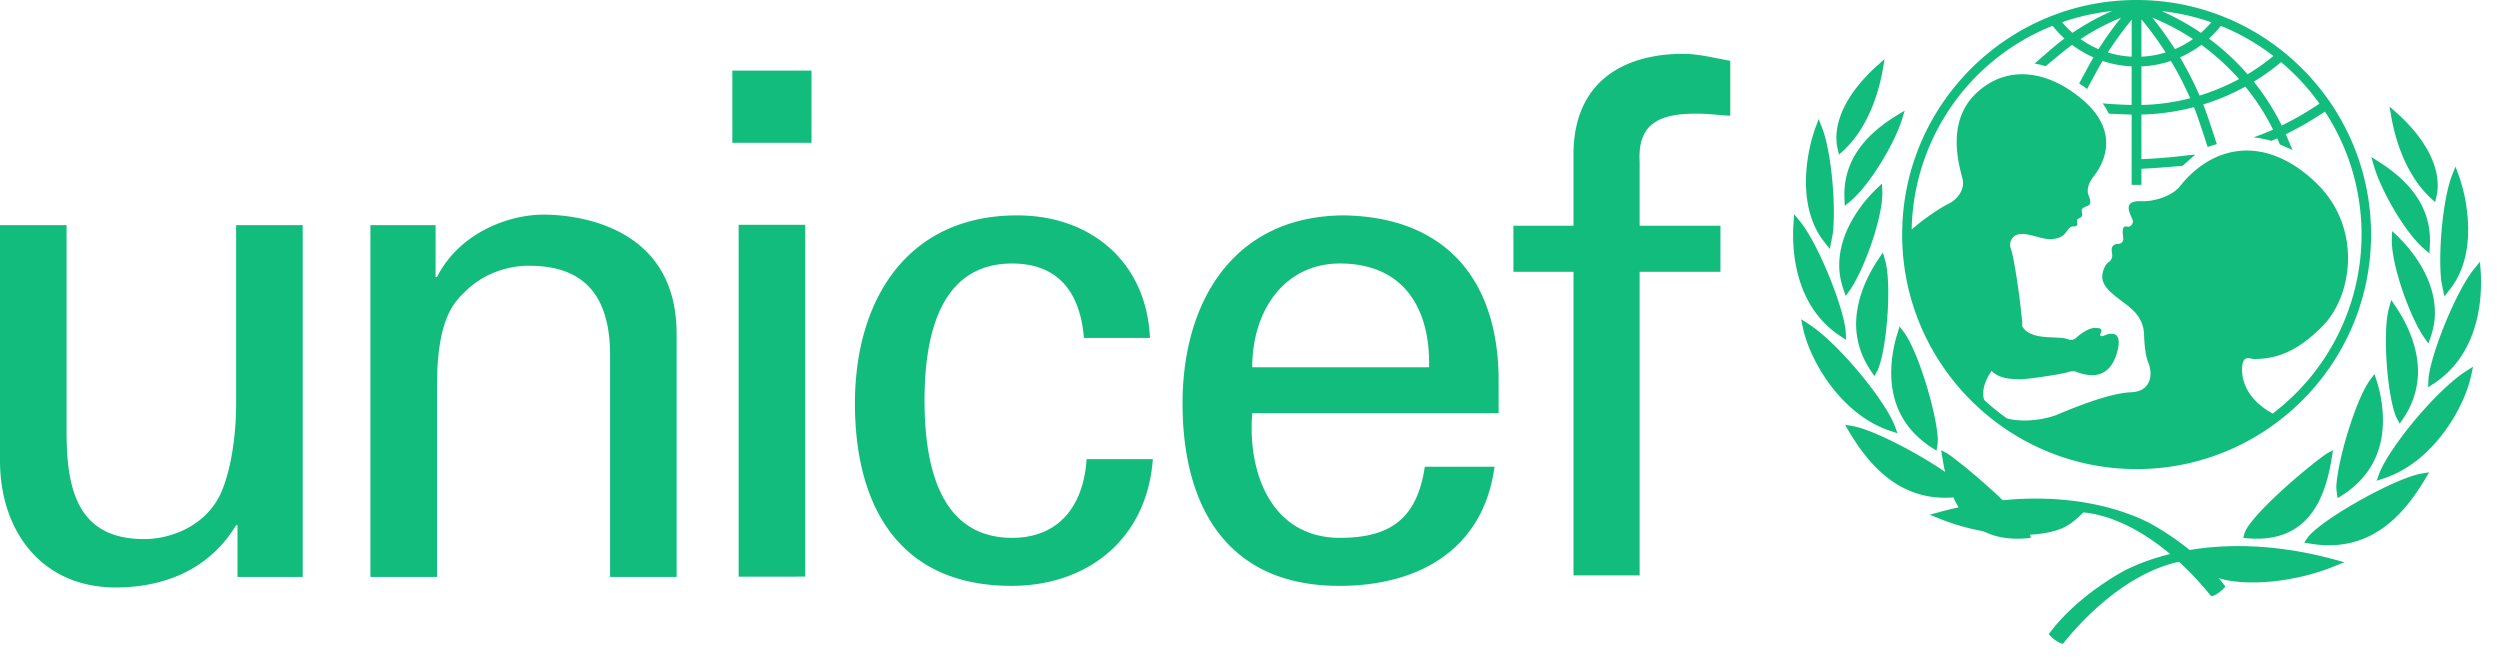 <svg width="110" height="29" viewBox="0 0 110 29" xmlns="http://www.w3.org/2000/svg">
    <g fill="#12BC7D" fill-rule="nonzero">
        <path d="M94.01 0c-5.688 0-10.315 4.63-10.315 10.32 0 5.691 4.627 10.32 10.314 10.32 5.69 0 10.318-4.629 10.318-10.32C104.327 4.63 99.699 0 94.009 0m8.05 4.561a14.46 14.46 0 0 1-1.661.962 10.715 10.715 0 0 0-1.232-1.93 9.521 9.521 0 0 0 1.202-.86 9.913 9.913 0 0 1 1.69 1.828m-4.34-3.423a9.854 9.854 0 0 1 2.312 1.326 9.427 9.427 0 0 1-1.137.804 10.676 10.676 0 0 0-1.699-1.57c.189-.174.364-.361.525-.56m.799 2.342a9.667 9.667 0 0 1-1.738.726c-.252-.578-.54-1.14-.86-1.682.334-.147.649-.332.94-.551.605.441 1.16.947 1.658 1.507M97.298.981c-.14.166-.294.321-.457.464a10.798 10.798 0 0 0-1.729-.957 9.708 9.708 0 0 1 2.186.493m-.808.738a4.182 4.182 0 0 1-.793.441c-.306-.479-.638-.941-.994-1.385a10.35 10.35 0 0 1 1.787.944M94.223.85c.384.463.74.95 1.065 1.457-.345.108-.703.17-1.065.187V.848zm0 2.072a4.87 4.87 0 0 0 1.297-.24c.318.528.6 1.076.847 1.641a9.395 9.395 0 0 1-2.144.296V2.921zm-.43-2.056v1.628a4.212 4.212 0 0 1-1.05-.187c.321-.5.672-.981 1.05-1.441m-1.457 1.297a4.187 4.187 0 0 1-.79-.443 10.11 10.11 0 0 1 1.778-.94c-.355.442-.684.903-.988 1.383m.596-1.678c-.609.266-1.192.587-1.742.96a4.785 4.785 0 0 1-.457-.467 9.71 9.71 0 0 1 2.2-.493m7.066 17.712c-1.37-.752-1.398-1.797-1.327-2.18.075-.391.343-.221.513-.221.902 0 1.852-.267 3.02-1.461 1.318-1.345 1.733-4.337-.294-6.285-2.183-2.102-4.505-1.734-6.002.156-.308.386-1.056.67-1.704.647-.96-.036-.356.72-.356.877 0 .16-.144.268-.23.245-.325-.093-.195.39-.195.535 0 .147-.133.22-.206.22-.404 0-.292.365-.28.462.011.098-.024.267-.159.342-.128.072-.28.39-.28.634 0 .437.402.743 1.073 1.242.668.5.754.974.766 1.315.013.341.044.891.197 1.256.18.438.156 1.242-.77 1.278-1.13.045-3.14.95-3.31 1.011-.638.228-1.482.309-2.142.144a9.682 9.682 0 0 1-1.012-.82c-.132-.454.097-.944.328-1.274.377.378.94.354 1.253.365.317.013 1.863-.23 2.083-.303.22-.074.317-.048.45 0 .591.215 1.4.279 1.729-.853.329-1.132-.45-.815-.547-.768-.099.05-.232.038-.183-.06.144-.288-.073-.258-.195-.269-.317-.032-.731.305-.864.428-.135.122-.27.108-.318.084-.419-.21-1.67.094-2.057-.585.036-.182-.318-2.934-.5-3.41a.474.474 0 0 1 .049-.449c.317-.479 1.194.034 1.669.023.568-.014.66-.252.815-.445.15-.186.26-.082.341-.134.104-.066.006-.2.042-.273.038-.074.08-.038.177-.122.098-.087-.013-.268.036-.342.14-.212.524-.041.293-.596-.125-.303.05-.632.22-.852.276-.357 1.34-1.854-.536-3.412-1.792-1.484-3.606-1.362-4.775-.098-1.168 1.267-.584 3.119-.462 3.606.122.488-.229.93-.632 1.121-.321.152-1.05.638-1.603 1.12a9.848 9.848 0 0 1 6.2-8.961c.156.198.332.384.521.56-.412.3-1.31 1.105-1.31 1.105s.122.018.237.045c.079.02.246.07.246.07s.792-.675 1.164-.942c.29.22.606.403.942.551-.181.307-.632 1.153-.632 1.153s.104.064.2.126c.09.062.15.116.15.116s.492-.927.679-1.237c.414.138.844.218 1.28.238v1.7a26.383 26.383 0 0 1-1.117-.058l-.158-.017.088.131c.068.098.118.196.165.286l.018.034.041.006c.184.014.752.034.964.04v3.092h.43v-.708c.628-.03 1.152-.073 1.784-.128l.029-.003.555-.492-.304.026c-.593.077-1.19.13-1.788.16l-.276.014V5.04a10.027 10.027 0 0 0 2.314-.325c.206.511.598 1.75.598 1.75l.405-.126s-.391-1.23-.597-1.742a9.878 9.878 0 0 0 1.853-.787c.476.585.885 1.22 1.22 1.894-.304.144-.859.34-.857.34.444.048.782.154.782.154s.157-.067.258-.112c.04.088.116.269.116.269l.554.245-.063-.153-.228-.541a15.12 15.12 0 0 0 1.721-.996 9.858 9.858 0 0 1 1.61 5.41A9.882 9.882 0 0 1 100 18.195M82.76 2.742l-.16.144c-.606.535-1.986 1.948-1.777 3.5l.023.11.069.308.193-.177c.847-.773 1.482-2.087 1.741-3.602l.073-.427-.162.144zm-2.807 2.682-.07.187c-.096.259-.27.803-.364 1.527-.13 1.024-.1 2.473.79 3.557l.098.128.103.13.131-.658c.147-1.162-.046-3.599-.474-4.686l-.146-.372-.068.187zm-1.025 4.191-.012.192c-.076 1.043-.022 3.616 2.061 4.982l.248.16-.01-.294c-.037-.977-1.176-3.891-2.03-4.935l-.242-.296-.015.191zm.358 4.606.036.176c.304 1.478 1.705 3.874 3.872 4.568l.296.097-.108-.292c-.402-1.106-2.49-3.683-3.83-4.532l-.303-.193.037.176zm4.35-9.25-.171.103c-1.612.985-2.367 2.177-2.31 3.648l.015.336.234-.194c.873-.723 1.963-2.567 2.285-3.614l.118-.382-.171.103zm-.95 3.221-.12.116c-.413.392-1.747 1.814-1.633 3.571.017.27.08.562.183.864l.095.28.171-.24c.638-.898 1.484-3.269 1.44-4.371l-.014-.335-.121.115zm.07 3.05-.09.137c-.674 1-1.017 2.026-.996 2.971.019.7.242 1.37.664 1.992l.14.209.12-.222c.29-.546.521-2.32.486-3.725-.012-.495-.061-.905-.144-1.185l-.09-.309-.09.133zm.783 3.264-.043.142a5.789 5.789 0 0 0-.281 1.885c.039 1.365.642 2.43 1.797 3.171l.195.124.043-.263.015-.21c-.031-1.11-.858-3.9-1.504-4.754l-.178-.236-.044.14zm-2.273 4.327.082.14c.869 1.454 2.342 3.333 5.098 2.85l.23-.038-.13-.194c-.516-.766-3.86-2.653-5.042-2.847l-.321-.052.083.141zm4.075 3.696-.432.118.415.168c1.751.717 3.948.929 5.22.501.48-.162.77-.425 1.125-.771 2.242.231 4.341 2.096 5.564 3.618l.066.077.095-.03c.137-.048.35-.21.438-.308l.086-.092-.078-.102c-1.275-1.67-3.273-2.706-3.363-2.746-1.797-.88-4.973-1.562-9.136-.433"/>
        <path d="m85.434 19.96.024.147c.263 1.65.933 3.817 3.72 3.578l.18-.016-.045-.174c-.19-.75-2.743-2.932-3.634-3.545l-.268-.14.023.15zm19.705-15.27.074.426c.26 1.515.895 2.829 1.742 3.602l.194.177.067-.308.021-.11c.213-1.552-1.169-2.965-1.772-3.5l-.163-.144-.163-.144zm2.903 2.638-.147.372c-.428 1.088-.622 3.524-.475 4.686l.133.659.103-.13.098-.13c.89-1.083.92-2.532.787-3.556a7.028 7.028 0 0 0-.362-1.527l-.07-.186-.067-.188zm1.079 4.187-.242.296c-.854 1.044-1.995 3.957-2.03 4.935l-.01.293.245-.159c2.083-1.365 2.138-3.94 2.063-4.982l-.014-.192-.012-.191zm-.308 4.62-.302.193c-1.34.85-3.43 3.426-3.832 4.532l-.107.293.296-.098c2.164-.693 3.568-3.09 3.871-4.567l.037-.176.037-.177zm-4.475-9.227.112.383c.299 1.055 1.353 2.92 2.21 3.659l.233.199.02-.336c.086-1.469-.645-2.677-2.237-3.691l-.17-.108-.168-.106zm.916 3.26-.013.334c-.045 1.103.8 3.474 1.438 4.371l.173.24.095-.28c.103-.301.164-.593.182-.863.116-1.757-1.22-3.179-1.632-3.571l-.122-.116-.12-.115zm-.038 3.033-.09.308c-.082.28-.131.69-.143 1.186-.036 1.404.196 3.179.485 3.724l.118.222.143-.209a3.68 3.68 0 0 0 .662-1.991c.023-.946-.32-1.972-.994-2.972l-.09-.136-.091-.132zm-.737 3.255-.177.236c-.648.854-1.473 3.644-1.505 4.754 0 0 .016.203.018.21l.041.263.197-.124c1.153-.74 1.756-1.806 1.795-3.17a5.754 5.754 0 0 0-.28-1.886l-.046-.142-.043-.141zm2.401 4.326-.322.053c-1.183.194-4.526 2.081-5.042 2.847l-.13.194.23.038c2.758.483 4.23-1.397 5.098-2.85l.083-.14.083-.142zm-13.295 4.27c-.088.04-2.088 1.076-3.362 2.747l-.079.102.088.092c.089.097.3.26.44.307l.092.03.066-.076c1.221-1.521 3.32-3.386 5.562-3.618.356.347.646.609 1.126.772 1.274.427 3.468.216 5.221-.502l.415-.168-.432-.118c-4.164-1.13-7.34-.447-9.137.433m9.067-5.242-.266.14c-.895.612-3.448 2.794-3.637 3.545l-.043.173.178.016c2.787.24 3.458-1.927 3.72-3.578l.025-.147.023-.149zM32.222 3.106h3.484v3.177h-3.483V3.106zm.277 6.786h2.93v15.48H32.5V9.892zm-22.109.014h2.929v15.48H10.45v-2.281h-.06c-1.173 1.944-3.145 2.743-5.304 2.743C1.85 25.848 0 23.382 0 20.268V9.906h2.93v9.159c0 2.68.616 4.655 3.42 4.655 1.204 0 2.838-.615 3.453-2.22.555-1.449.587-3.267.587-3.64V9.906zm8.776 2.282h.062c.986-1.944 3.146-2.744 4.686-2.744 1.08 0 5.857.276 5.857 5.242v10.7h-2.927V15.64c0-2.56-1.08-3.945-3.546-3.945 0 0-1.605-.093-2.836 1.14-.432.43-1.234 1.11-1.234 4.132v8.418h-2.93V9.906h2.868v2.282zm28.526 2.683c-.153-1.93-1.07-3.276-3.155-3.276-2.783 0-3.857 2.416-3.857 6.035 0 3.614 1.074 6.035 3.857 6.035 1.928 0 3.123-1.253 3.275-3.462h2.913c-.248 3.462-2.817 5.575-6.22 5.575-4.93 0-6.888-3.49-6.888-8.028 0-4.508 2.264-8.273 7.138-8.273 3.247 0 5.695 2.054 5.843 5.393h-2.906zm7.407 3.308c-.215 2.697.888 5.486 3.858 5.486 2.267 0 3.399-.886 3.734-3.128h3.067c-.463 3.499-3.158 5.241-6.83 5.241-4.932 0-6.896-3.49-6.896-8.027 0-4.509 2.271-8.274 7.14-8.274 4.593.096 6.767 3.002 6.767 7.265v1.437h-10.84zm7.78-2.02c.06-2.573-1.106-4.565-3.922-4.565-2.423 0-3.858 2.046-3.858 4.565h7.78zm6.355 9.159V11.96H66.59V9.933h2.644V6.629c.096-3.372 2.636-4.26 4.81-4.26.704 0 1.38.182 2.088.306v2.418C75.636 5.067 75.149 5 74.656 5c-1.65 0-2.603.432-2.512 2.116v2.816H75.7v2.028h-3.556v13.357h-2.91z"/>
    </g>
</svg>

